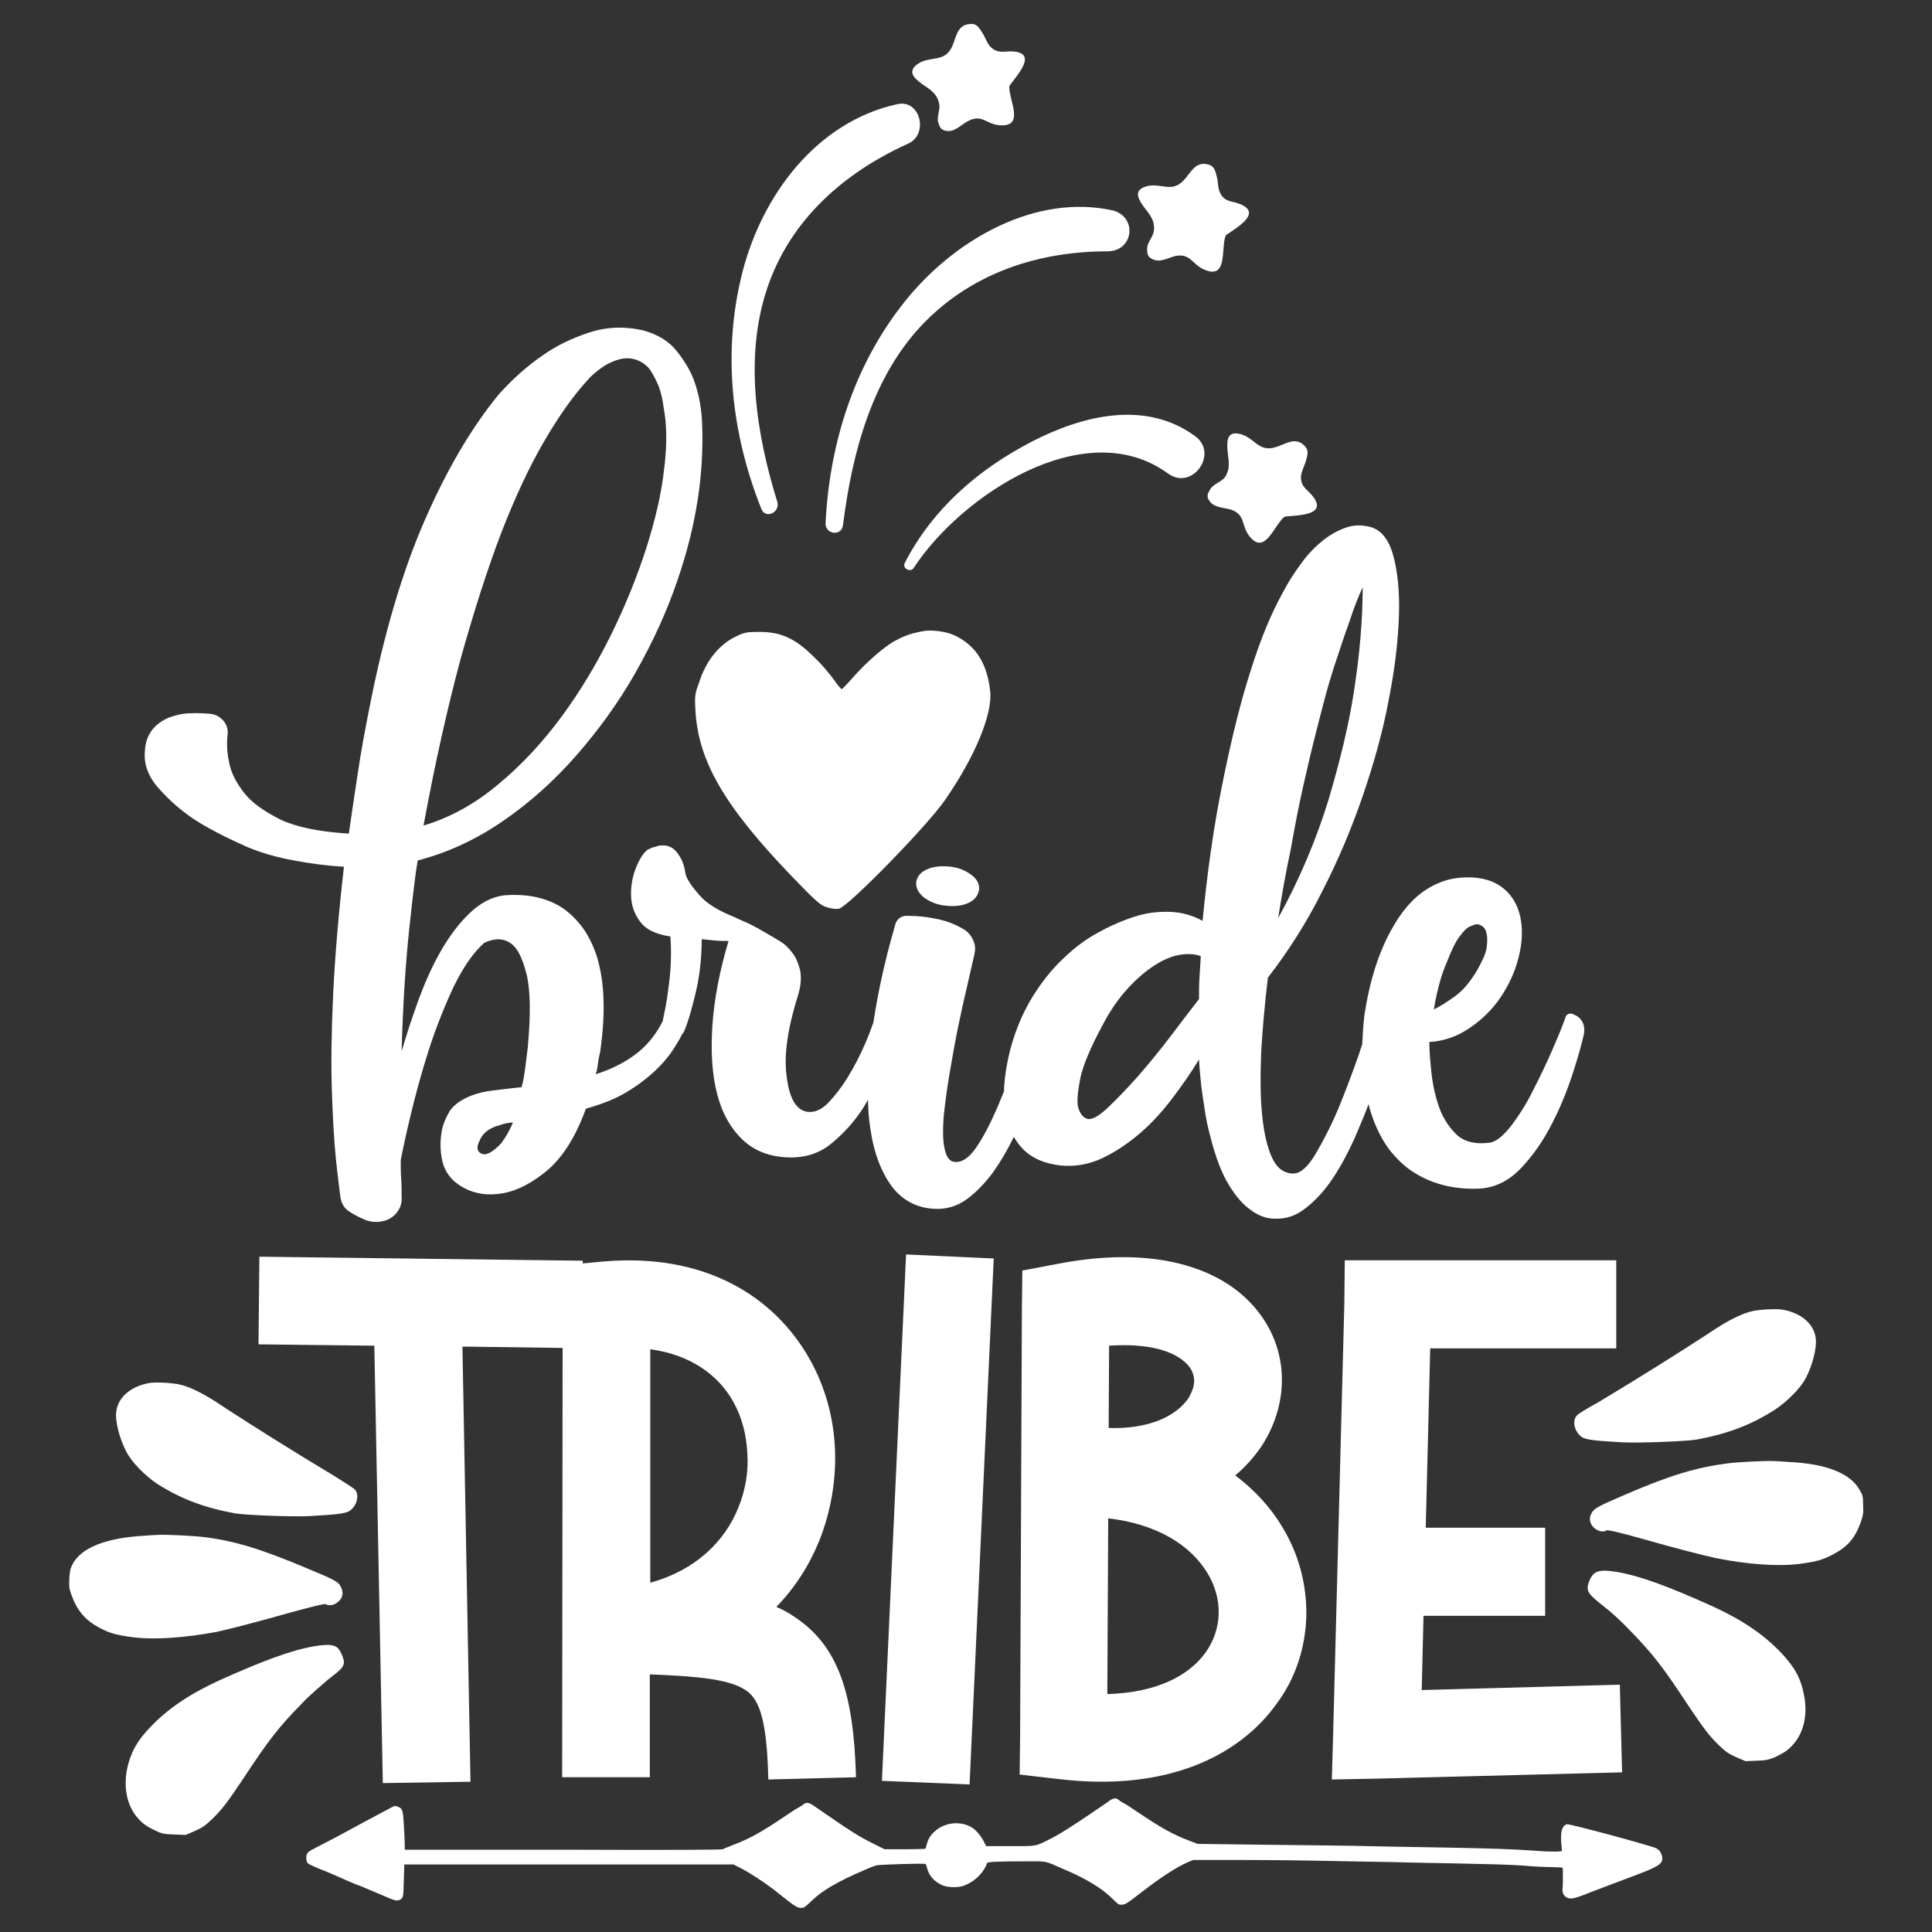 <?xml version="1.0" encoding="utf-8"?>
<!-- Generator: Adobe Illustrator 18.0.0, SVG Export Plug-In . SVG Version: 6.00 Build 0)  -->
<!DOCTYPE svg PUBLIC "-//W3C//DTD SVG 1.1//EN" "http://www.w3.org/Graphics/SVG/1.1/DTD/svg11.dtd">
<svg version="1.1" id="Layer_1" xmlns="http://www.w3.org/2000/svg" xmlns:xlink="http://www.w3.org/1999/xlink" x="0px" y="0px"
	 viewBox="0 0 432 432" enable-background="new 0 0 432 432" xml:space="preserve">
<rect x="0" y="0" width="432" height="432" fill="#333333" stroke="none"/>
<path fill="#FFFFFF" d="M28.3,324.7c-1.6-3-2.6-7-2.3-9.1c0.4-3.1,3.1-5.5,7.1-6.3c0.9-0.2,2.3-0.2,4.1-0.1c2.4,0.2,3,0.3,4.7,0.9
	c2.6,1,4.9,2.3,9.2,5.2c4.6,3,14.4,9.2,23.6,14.7c2.2,1.4,4.3,2.7,4.6,3c1,1,0.7,3.2-0.7,4.5c-0.9,0.9-2.4,1.1-9.3,1.5
	c-3.7,0.2-14.3-0.2-16.7-0.6c-7-1.3-12.1-3.2-17.6-6.7C32.4,329.9,29.5,327,28.3,324.7z M48.4,364.9c2.4-0.5,9.8-2.4,16.4-4.3
	c4.8-1.3,7.9-2.1,8.1-1.9c0.2,0.3,1.3,0.3,1.9,0c1.6-0.8,2.2-2.2,1.5-3.7c-0.6-1.3-1.1-1.6-7.6-4.3c-10.2-4.3-16-6.1-23-7
	c-2.4-0.3-8.6-0.6-10.4-0.5c-0.4,0-1.9,0.1-3.2,0.2c-8.5,0.5-14,2.7-15.9,6.4c-0.5,1-0.6,1.5-0.7,3.2c-0.1,1.8,0,2.3,0.5,3.7
	c1.3,3.5,3,5.5,6.1,7.2c2.4,1.3,3.9,1.7,7.7,2.2C34.6,366.7,41.4,366.2,48.4,364.9z M76.9,371.6c0-0.6-0.6-2.2-1.2-2.9
	c-0.8-1-2.3-1.1-5.4-0.6c-5.2,0.9-11.4,3.2-21.4,7.7c-6.5,3-11.3,6.2-15.3,10.4c-3,3.1-4.4,5.7-5.2,9.4c-0.8,4.2,0,8.1,2.3,10.8
	c1.2,1.4,2.1,2,4.2,3c1.5,0.7,1.8,0.7,4.1,0.8l2.5,0.1l2.1-0.9c1.8-0.8,2.3-1.2,4-2.8c2.2-2.2,3.1-3.4,6.8-8.9
	c5.6-8.5,7.8-11.4,13.3-17c1.5-1.6,4.1-3.8,5.6-5.1C76.3,373.3,76.9,372.7,76.9,371.6z M352.6,316.5c-1,1-0.7,3.2,0.7,4.5
	c0.9,0.9,2.4,1.1,9.3,1.5c3.7,0.2,14.3-0.2,16.7-0.6c7-1.3,12.1-3.2,17.6-6.7c2.7-1.8,5.6-4.7,6.8-6.9c1.6-3,2.6-7,2.3-9.1
	c-0.4-3.1-3.1-5.5-7.1-6.3c-0.9-0.2-2.3-0.2-4.1-0.1c-2.4,0.2-3,0.3-4.7,0.9c-2.6,1-4.9,2.3-9.2,5.2c-4.6,3-14.4,9.2-23.6,14.7
	C354.9,314.9,352.8,316.2,352.6,316.5z M416.6,336.5c0-1.8-0.1-2.2-0.7-3.2c-2-3.8-7.4-6-15.9-6.4c-1.4-0.1-2.8-0.2-3.2-0.2
	c-1.8-0.1-8.1,0.2-10.4,0.5c-7,0.9-12.8,2.6-23,7c-6.5,2.8-7,3.1-7.6,4.3c-0.7,1.4-0.1,2.9,1.5,3.7c0.5,0.3,1.7,0.3,1.9,0
	c0.1-0.2,3.2,0.5,8.1,1.9c6.6,1.9,14,3.8,16.4,4.3c7,1.4,13.8,1.9,18.6,1.3c3.8-0.5,5.3-0.9,7.7-2.2c3.2-1.7,4.8-3.6,6.1-7.2
	C416.6,338.8,416.7,338.3,416.6,336.5z M398.3,369.6c-4-4.2-8.8-7.4-15.3-10.4c-10-4.5-16.2-6.8-21.4-7.7c-3-0.5-4.5-0.4-5.4,0.6
	c-0.6,0.6-1.2,2.2-1.2,2.9c0,1.1,0.6,1.8,3.5,4.1c1.6,1.2,4.1,3.5,5.6,5.1c5.5,5.6,7.7,8.5,13.3,17c3.7,5.5,4.6,6.7,6.8,8.9
	c1.7,1.6,2.2,2,4,2.8l2.1,0.9l2.5-0.1c2.3-0.1,2.6-0.2,4.1-0.8c2.1-1,3-1.6,4.2-3c2.3-2.7,3.1-6.6,2.3-10.8
	C402.7,375.3,401.3,372.8,398.3,369.6z M125.8,301.4l-22.4-0.3l1.8,97.3l-19.6,0.3l-1.9-97.8l-25.9-0.3l0.2-19.6l72.3,0.9l0,0.6
	l4.3-0.4c23-2.1,38.6,7.8,46.5,21.9c3.4,6.1,5.3,12.9,5.6,20c0.3,6.9-0.9,13.9-3.5,20.5c-2.2,5.4-5.4,10.5-9.6,14.8
	c1.4,0.6,2.7,1.3,4,2.2c9.7,6.4,13.3,16.8,13.8,35.9l-19.6,0.5c-0.3-12-1.6-17.8-5.1-20c-3.6-2.4-10.6-3.1-21.4-3.5v23h-19.6
	L125.8,301.4z M145.4,353.9c10.2-2.8,16.7-9.3,19.7-16.8c1.6-3.9,2.3-8.1,2-12.2c-0.2-4.1-1.2-8-3.1-11.4c-3.3-6-9.6-10.6-18.6-11.8
	V353.9z M197.2,398.2l19.6,0.8l5.4-117.6l-19.6-0.9L197.2,398.2z M276.2,329.9c4.4,3.3,8,7.3,10.5,11.5c3.8,6.2,5.5,13.1,5.4,19.9
	c-0.2,7-2.3,13.8-6.6,19.6c-8.4,11.8-24.7,19.8-48.8,16.9l-8.7-1l0.1-8.8l0.4-95.8l0.1-8.1l7.9-1.5c21.2-4.1,35.5,0.7,43.1,8.7
	c4.4,4.6,6.7,10.2,7,15.9c0.3,5.6-1.3,11.3-4.6,16.3C280.4,325.8,278.5,328,276.2,329.9z M247.9,319.3c9.1,0.3,15.1-2.7,17.8-6.6
	c0.9-1.5,1.4-2.9,1.3-4.3c-0.1-1.2-0.6-2.4-1.6-3.4c-2.8-2.9-8.5-4.7-17.4-4.1L247.9,319.3z M272.5,360.9c0.1-3.1-0.8-6.4-2.6-9.3
	c-3.7-6-11-10.8-22.1-12.1l-0.2,39.3c11-0.3,18.2-4.1,21.9-9.2C271.4,367,272.4,364,272.5,360.9z M300.6,291.3l-2.5,96.3l-0.3,10.3
	l10.3-0.2l54.6-1.4l-0.5-19.6l-44.3,1.2l0.4-16.6h27.2v-19.7h-26.7l1-40.1h41.6v-19.7h-60.7L300.6,291.3z M35.6,176.4
	c-2.4-2.6-3.5-5.5-3.2-8.5c0.1-2,0.7-3.5,1.7-4.8c1-1.2,2.3-2.1,3.8-2.7c1.5-0.5,3-0.9,4.6-0.9c1.6-0.1,3.1,0,4.4,0.1
	c1.2,0.1,2.2,0.6,3,1.5c0.8,0.9,1.1,1.9,1,3.1c-0.2,1.7-0.2,3.8,0.3,6.1c0.4,2.4,1.6,4.7,3.4,7c1.8,2.3,4.6,4.2,8.2,6
	c3.7,1.7,8.7,2.7,15.2,3.1c0.6-4.3,1.3-8.8,2-13.5c0.7-4.7,1.6-9.6,2.6-14.6c3.2-16.4,7.3-30.3,12.3-41.8c5-11.5,10.6-21,16.7-28.4
	c3.1-3.4,6.3-6.3,9.7-8.6c2.9-2.1,6.4-3.8,10.3-5.1c3.9-1.3,8-1.5,12.3-0.5c3.2,0.9,5.7,2.4,7.5,4.7c1.8,2.3,3.2,4.6,4,7.1
	c1,2.9,1.5,6,1.6,9.3c0.2,5.4-0.1,11-1,16.8c-0.9,5.8-2.4,11.8-4.5,17.9c-2.4,7.1-5.6,14-9.4,20.7c-3.8,6.7-8.3,12.9-13.3,18.6
	c-5,5.7-10.5,10.6-16.5,14.7c-6,4.1-12.3,7-18.9,8.7c-0.5,2.8-1.1,7.9-1.9,15.4c-0.8,7.5-1.4,16.6-1.7,27.3
	c1.1-3.8,2.4-7.7,3.8-11.6c1.5-4,3.1-7.6,5-10.9c1.9-3.3,4-6.1,6.4-8.4c2.4-2.3,5-3.7,7.8-4c5-0.4,9.3,0.5,12.8,2.7
	c1.5,1,2.9,2.3,4.2,3.9c1.3,1.6,2.5,3.8,3.4,6.3c0.9,2.6,1.5,5.7,1.7,9.3c0.2,3.7,0,7.9-0.7,12.8c-0.2,0.9-0.4,1.7-0.5,2.6
	c-0.1,0.9-0.2,1.6-0.5,2.4c3.2-1,6.1-2.4,8.7-4.3c2.6-1.9,4.7-4.4,6.3-7.6c0,0,0,0,0-0.1c0.4-1.9,0.9-4.2,1.2-6.8
	c0.6-4.1,0.8-8.1,0.5-12c-3.3-0.5-5.6-1.6-6.9-3.5c-1.3-1.8-1.9-3.8-1.9-6c0-2.2,0.4-4.2,1.2-6.1c0.8-1.9,1.6-3.1,2.5-3.8l1.1-0.5
	c0.4-0.1,0.8-0.2,1.4-0.4c0.5-0.1,1.1-0.1,1.7,0c1,0.2,1.7,0.7,2.3,1.4c0.5,0.7,1,1.4,1.3,2.2c0.3,0.8,0.5,1.5,0.6,2.2
	c0.1,0.7,0.3,1.2,0.5,1.6c0.6,1.1,1.6,2.5,3.1,4.1c1.5,1.6,4,3.1,7.5,4.5c0.2,0.1,1,0.5,2.2,1c1.2,0.5,2.7,1.3,4.4,2.3
	c1.1,0.6,2.2,1.3,3.4,2c1.2,0.7,2.1,1.6,2.9,2.7c0.8,1,1.3,2.3,1.7,3.8c0.3,1.5,0.2,3.2-0.3,5.1c-2.4,7.6-3.4,13.8-2.7,18.7
	c0.6,4.9,2.1,7.5,4.6,7.9c1.6,0.2,3.1-0.4,4.7-2c1.5-1.6,3-3.5,4.4-5.8c1.4-2.3,2.6-4.6,3.7-7.1c0.9-2,1.5-3.7,2-5.1
	c1-6.6,2.5-13.6,4.7-21.2c0.4-2,1.5-2.8,3.5-2.6c1.7,0,3.8,0.2,6.1,0.7c2.4,0.5,4.6,1.4,6.5,2.7c0.7,0.6,1.3,1.4,1.6,2.3
	c0.4,0.9,0.4,1.9,0.2,2.8c-0.4,1.7-0.9,4-1.6,7c-0.7,2.9-1.4,6.1-2.1,9.5c-0.7,3.4-1.3,6.9-1.9,10.4c-0.6,3.5-1,6.7-1.3,9.5
	c-0.2,2.9-0.2,5.3,0.2,7.1c0.4,1.9,1.1,2.9,2.2,3c1.6,0.2,3.2-0.8,4.8-3.1c1.6-2.3,3.1-5.2,4.6-8.6c0.6-1.3,1.1-2.7,1.7-4.1
	c0-0.9,0.1-1.9,0.2-2.9c0.4-3.3,1.1-6.6,2.3-10c1.2-3.4,2.7-6.5,4.7-9.5c2-3,4.1-5.5,6.4-7.6c2.2-2.1,4.6-3.9,7.3-5.4
	c2.7-1.5,5.4-2.7,8.2-3.6c2.7-0.9,5.4-1.2,8.1-1.1c2.6,0.1,5,0.8,7.2,2c1-10.4,2.4-20.6,4.4-30.5c2-10,4.1-18.5,6.4-25.6
	c2.1-6.7,4.5-12.6,7.3-17.6c1.1-2.1,2.4-4.1,3.8-6c1.4-2,2.9-3.6,4.6-5c1.6-1.4,3.4-2.4,5.2-3.1c1.8-0.7,3.7-0.8,5.7-0.3
	c2.4,0.6,4.2,2.7,5.2,6.3c1,3.6,1.5,8.2,1.3,13.7c-0.2,5.6-0.9,11.8-2.3,18.8c-1.3,7-3.3,14.1-5.8,21.4c-2.5,7.3-5.5,14.4-9.1,21.4
	c-3.5,7-7.6,13.4-12.1,19.2c-0.7,5.9-1.2,11.4-1.5,16.7c-0.2,5.3-0.2,9.9,0.2,13.9c0.4,4,1.1,7.2,2.2,9.6s2.7,3.6,4.8,3.6
	c1.6,0,3.3-1.5,5.1-4.6c1.8-3.1,3.6-6.6,5.2-10.5c1.6-4,3.1-7.9,4.4-11.7c0.2-0.7,0.5-1.4,0.7-2.1c0.1-2.1,0.2-4.3,0.5-6.6
	c0.9-5.9,2.3-11.1,4.4-15.8c0.9-2,1.9-3.8,3.1-5.7c1.2-1.8,2.6-3.5,4.2-4.9c1.6-1.4,3.4-2.5,5.5-3.3c2.1-0.8,4.4-1.1,7-1
	c3.3,0.2,5.8,1.3,7.6,3.1c1.8,1.8,2.8,4,3.2,6.6c0.4,2.6,0.2,5.4-0.6,8.4c-0.8,3.1-2.1,5.9-3.9,8.6c-1.8,2.7-4.1,5-6.9,6.9
	c-2.7,1.9-5.8,3-9.1,3.2c0,2,0.2,4.3,0.5,7.1c0.3,2.7,0.9,5.3,1.8,7.8c0.9,2.4,2.3,4.4,4,6c1.8,1.5,4.2,2,7.2,1.6
	c1.5-0.2,3.1-1.6,4.9-3.9c1.8-2.4,3.5-5.1,5-8.2c1.6-3.1,3-6.1,4.3-9.1c1.3-3,2.2-5.2,2.7-6.7c0.1-0.5,0.4-0.8,0.8-0.9
	c0.4-0.1,0.8-0.1,1.2,0.2c0.5,0.2,0.8,0.4,0.9,0.5c1.1,0.9,1.5,2.1,1.3,3.7c-0.4,1.7-1.1,4.5-2.3,8.2c-1.2,3.8-2.7,7.7-4.7,11.6
	c-2,4-4.4,7.5-7.2,10.4c-2.9,3-6.2,4.5-10,4.5c-5.4,0.1-10.1-1.2-14.1-3.8c-1.7-1.1-3.3-2.6-4.9-4.5c-1.5-1.9-2.8-4.2-3.9-7.1
	c-0.4-1.1-0.8-2.3-1.1-3.5c-0.9,2.5-2,5-3.1,7.6c-1.5,3.3-3.1,6.3-4.9,9c-1.8,2.7-3.8,4.9-6,6.6c-2.1,1.7-4.4,2.5-6.9,2.4
	c-2,0-3.8-0.7-5.5-2c-1.6-1.1-3.2-2.9-4.8-5.5c-1.6-2.6-3-6.2-4.2-11c-0.5-1.8-0.9-3.7-1.2-5.7c-0.3-2-0.6-3.8-0.8-5.5
	c-0.2-2-0.4-3.9-0.5-5.9c-1.7,2.8-3.7,5.7-5.9,8.6c-2.2,2.9-4.6,5.6-7.3,7.9c-2.7,2.3-5.5,4.2-8.5,5.6c-3,1.4-6.1,1.9-9.3,1.6
	c-3.4-0.4-6.1-1.5-8.1-3.4c-0.9-0.9-1.7-1.9-2.3-3c-1.4,2.9-3,5.6-4.7,8c-1.8,2.4-3.7,4.4-5.9,6c-2.1,1.5-4.4,2.2-6.9,2.1
	c-4-0.1-7.3-1.8-9.7-4.9c-2.4-3.2-4.1-7.5-4.9-13.1c-0.3-2-0.5-4.1-0.5-6.4c-0.3,0.6-0.7,1.1-1,1.7c-2,3.1-4.3,5.7-7.1,8
	c-2.7,2.3-6,3.3-9.6,3.2c-4.3-0.1-7.8-1.5-10.4-4c-2.7-2.6-4.6-6-5.7-10.4c-1.1-4.3-1.4-9.4-1-15.2c0.4-5.8,1.6-12.1,3.6-18.8
	c-1,0-2,0-3-0.1c-1-0.1-2-0.2-3-0.3c0,4.4-0.5,8.5-1.4,12.2c-0.9,3.7-1.7,6.5-2.5,8.3c-0.1,0.3-0.3,0.6-0.5,0.8
	c-0.5,1-1.1,2-1.8,3.1c-1,1.6-2.4,3.3-4.2,5c-1.8,1.7-3.9,3.3-6.4,4.8c-2.5,1.5-5.5,2.7-9.1,3.7c-2.2,6.1-5,10.6-8.4,13.6
	c-3.4,2.9-6.8,4.7-10.1,5.3c-3.3,0.6-6.2,0.2-8.8-1.2c-2.6-1.4-4.2-3.4-4.8-6c-0.5-2.2-0.5-4.3-0.2-6.2c0.2-1.7,0.9-3.3,1.8-4.9
	c1-1.5,2.7-2.7,5.1-3.6c1.3-0.5,3-0.9,4.9-1.1c1.9-0.2,3.9-0.5,6.1-0.7c0.4-1.2,0.6-2.6,0.8-4c0.2-1.5,0.4-3.1,0.6-4.8
	c0.7-7.6,0.6-13.1-0.3-16.6c-0.9-3.5-2-5.7-3.4-6.7c-1.6-1.2-3.6-1.3-6-0.2c-2.4,2.1-4.7,5.4-6.9,9.9c-2.1,4.5-4,9.3-5.6,14.3
	c-1.6,5-2.9,9.8-4,14.4c-1.1,4.6-1.8,7.9-2.2,10c0,1.3,0,2.7,0.1,4.1c0.1,1.4,0.1,2.8,0.1,4.1c0.1,1.2-0.2,2.3-0.9,3.3
	c-0.7,1-1.6,1.6-2.7,2c-1.7,0.5-3.3,0.4-4.7-0.2c-1.4-0.6-2.5-1.2-3.4-1.8c-1.1-0.7-1.8-1.8-2-3.3c-0.2-1.7-0.6-4.6-1-8.5
	c-0.4-4-0.7-9-0.9-15.2c-0.2-6.2-0.1-13.4,0.3-21.8c0.4-8.4,1.2-17.8,2.4-28.3c-3.7-0.2-7.4-0.7-11.2-1.4c-3.8-0.7-7.3-1.7-10.4-3
	c-4.5-2-8.5-4-11.9-6.2C40.7,181.4,38,179.1,35.6,176.4z M114.7,251c-0.6,0-1.2,0.1-1.6,0.2c-0.5,0.1-0.9,0.2-1.3,0.4
	c-0.5,0.1-0.9,0.2-1.3,0.4c-1.5,0.6-2.5,1.5-3.1,2.7c-0.6,1.2-0.8,2-0.5,2.5c0.1,0.4,0.4,0.6,0.9,0.8c0.5,0.2,1.1,0.1,1.8-0.3
	c0.7-0.4,1.6-1.1,2.5-2.1C113,254.4,113.9,252.9,114.7,251z M320.6,225.7c1.3-0.6,2.9-1.6,4.7-2.9c1.8-1.3,3.4-3.2,4.9-5.7
	c1.2-2.1,2-3.8,2.2-5.1c0.2-1.3,0.2-2.4,0-3.3c-0.2-0.9-0.6-1.4-1.1-1.7c-0.5-0.3-0.9-0.4-1.3-0.3c-0.2,0-0.7,0.2-1.4,0.5
	c-0.7,0.3-1.4,1.1-2.3,2.3c-0.9,1.2-1.8,3.1-2.8,5.7C322.4,217.6,321.4,221.1,320.6,225.7z M285.8,205.3c4.9-8.9,8.6-17.8,11.3-26.6
	c2.6-8.8,4.5-16.7,5.6-23.8c1.3-8.3,2-16.2,2-23.6c-1,2.2-2,4.7-2.9,7.5c-1,2.8-1.9,5.4-2.7,7.9c-1,2.9-1.9,5.9-2.7,8.8
	c-0.6,2.2-1.3,5-2.2,8.5c-0.9,3.5-1.8,7.4-2.8,11.8c-1,4.4-1.9,9.1-2.8,14.2C287.5,195.1,286.6,200.2,285.8,205.3z M241,247.3
	c0.4,1.6,1.1,2.6,2.2,2.9c1,0.2,2.5-0.6,4.6-2.6c2.1-2,4.3-4.3,6.8-7.1c2.4-2.8,4.9-5.8,7.3-9c2.4-3.2,4.5-5.9,6.2-8.1
	c0-1.6,0-3.1,0.1-4.7c0.1-1.5,0.2-3.1,0.3-4.9c-1.3-0.5-2.9-0.6-4.7-0.3c-1.8,0.3-3.7,1.1-5.7,2.4c-2,1.3-4,3-6,5.2
	c-2,2.2-3.9,4.9-5.6,8.2c-2.7,5-4.3,8.9-4.9,11.6C241,243.9,240.8,246,241,247.3z M94.7,184.6c6-1.8,11.6-4.9,16.8-9.3
	c5.2-4.3,9.9-9.4,14.1-15.1c4.2-5.7,7.9-11.9,11.1-18.4c3.2-6.5,5.8-13,7.8-19.2c2-6.3,3.4-12.2,4-17.7c0.7-5.5,0.6-10.1-0.1-13.7
	c-0.2-1.8-0.6-3.4-1.1-4.8c-0.5-1.2-1.1-2.4-1.8-3.5s-1.8-1.9-3.1-2.4c-1.3-0.5-2.7-0.5-4.1-0.1c-1.4,0.4-2.6,1-3.6,1.7
	c-1.3,0.9-2.5,1.9-3.5,3.1c-3.2,3.5-6.4,8.1-9.6,13.6c-3.2,5.5-6.4,12.3-9.5,20.3c-3.1,8.1-6.1,17.5-9.1,28.2
	C100.1,158.1,97.3,170.5,94.7,184.6z M212.6,193.8c-2-0.2-3.7-0.1-5.1,0.5c-1.5,0.6-2.3,1.5-2.6,2.7c-0.2,1.3,0.3,2.5,1.6,3.6
	c1.3,1,2.9,1.7,4.9,1.9c1.8,0.2,3.5,0.1,4.9-0.5c1.5-0.6,2.3-1.6,2.6-2.9c0.2-1.2-0.3-2.4-1.6-3.4C216,194.7,214.4,194,212.6,193.8z
	 M230.8,98.7c-12,6.2-22.3,15.1-28.5,27.2c-0.6,1.2,1.3,2.2,2,1.1c10.5-16.1,38.3-34.7,56.9-21.1c5.4,3.9,11.4-4.5,6-8.4
	C256.1,89.4,242.1,92.9,230.8,98.7z M203.4,66.1c-12,14.3-17.9,32.4-18.8,50.9c-0.1,2.5,3.6,3,3.9,0.4c2-16.1,6.6-33.6,18.4-45.5
	c10.9-11,25.5-15.7,40.7-15.7c6,0,6.8-7.9,1-9.2C231.6,43.4,214.2,53.3,203.4,66.1z M173.8,112.2c-4.7-15.2-7.4-32.2-2.3-47.6
	c5.1-15.4,17.2-26,31.6-32.5c4.6-2.1,2.7-10-2.5-8.8c-18.1,4-30.2,20.4-34.6,37.6c-4.5,17.7-2.5,35.9,4.2,52.8
	C171.1,116.2,174.5,114.6,173.8,112.2z M206.2,18.8c1.7,1.2,3.3,2,3.8,4.4c0.3,1.3-0.6,3-0.2,4.2c0.4,1.2,0.6,1.7,2,1.9
	c1.8,0.2,3.3-1.6,4.8-2.3c3-1.5,4,0.8,6.9,1c5.9,0.5,1.9-5.9,2.2-8.8c1.9-2.6,6.3-7.3,0.8-7.7c-2-0.1-3.3,0.6-5-1
	c-0.8-0.8-1.2-2.2-1.8-3.1c-0.9-1.4-1.4-2.3-3.1-2c-2.6,0.3-2.8,3-3.7,5c-1.7,3.7-4.9,2-7.7,3.9C202.8,16,204.4,17.5,206.2,18.8z
	 M258,51.6c-0.1,1.3-1.5,2.6-1.5,4c0,1.2,0.1,1.9,1.3,2.4c1.7,0.8,3.7-0.5,5.2-0.8c3.3-0.5,3.5,1.9,6.3,3.1c5.4,2.3,3.6-5,4.8-7.7
	c2.6-1.8,8.2-5,3.1-7c-1.8-0.7-3.4-0.4-4.4-2.5c-0.5-1-0.4-2.5-0.7-3.5c-0.4-1.6-0.6-2.6-2.3-2.9c-2.6-0.5-3.6,2-5.1,3.6
	c-2.8,3-5.2,0.4-8.5,1.4c-2.8,0.9-1.7,2.8-0.4,4.6C257,47.9,258.3,49.2,258,51.6z M274.5,100.9c0.2,2.1,0.7,3.8-0.6,5.8
	c-0.8,1.1-2.6,1.5-3.3,2.7c-0.6,1.1-0.9,1.6-0.1,2.7c1.1,1.5,3.4,1.4,4.9,1.9c3.1,1.2,2.1,3.4,3.9,5.8c3.6,4.7,5.6-2.6,8-4.3
	c3.2-0.3,9.6-0.3,6.2-4.6c-1.2-1.5-2.7-2-2.6-4.4c0.1-1.1,0.8-2.4,1.1-3.4c0.4-1.6,0.8-2.5-0.6-3.7c-2-1.7-4.1,0-6.2,0.6
	c-3.9,1.2-4.7-2.3-8.1-3C274.3,96.4,274.3,98.7,274.5,100.9z M155.5,158.8c0.6,11.4,6.5,21.5,21.6,37.2c5.4,5.6,6.4,6.5,7.9,6.9
	c0.9,0.3,2.1,0.4,2.6,0.3c2.2-0.6,19.7-18.5,23.7-24.3c6.8-9.8,10.7-19.4,10.1-24.4c-0.7-6.3-3.3-10.2-7.9-12.4
	c-1.9-0.9-5-1.3-6.9-1c-2.4,0.4-4.3,1-6.1,2c-2.5,1.2-6.8,5-9.8,8.4c-1.2,1.4-2.4,2.6-2.5,2.6c-0.1,0-1-1-1.8-2.2
	c-0.9-1.2-2.6-3.3-3.9-4.5c-4.4-4.5-7.6-6.1-12.7-6.1c-2.7,0-3.4,0.1-5.2,1c-3.8,1.8-6.8,5.5-8.3,10.4
	C155.4,155,155.3,155.7,155.5,158.8z M370.4,413.3c-1.5-0.7-19.4-5.5-20-5.4c-1.1,0.3-1.5,1.6-1.3,4.2c0.1,0.8,0.1,1.6,0.2,1.7
	c0,0.3-2.9,0.3-6.5,0c-4.2-0.3-9.2-0.5-20.5-0.7c-5.6-0.1-13-0.2-16.3-0.3c-3.3-0.1-13.3-0.2-22.1-0.3l-16.1-0.2l-2.1-0.8
	c-3.4-1.3-6.1-2.8-11.3-6.3c-1.3-0.9-2.7-1.8-3.1-2c-0.4-0.2-0.9-0.5-1.1-0.7c-0.7-0.6-1.3-0.5-2.6,0.5c-5.5,3.8-10.2,6.9-12.4,8
	c-3.8,1.9-3,1.8-9.3,1.8l-5.4,0l-0.6-1.2c-0.7-1.3-1.9-2.7-3-3.2c-2.6-1.3-5.9-0.8-8,1.2c-0.9,0.8-1.4,1.7-1.7,2.9
	c-0.1,0.5-0.3,0.9-0.3,0.9c0,0-2.1,0.1-4.6,0.1l-4.5,0l-2.6-1.3c-3.1-1.5-5.4-3-12.9-8.2c-1.4-1-2-1.1-2.7-0.5
	c-0.2,0.2-0.7,0.5-1.1,0.7c-0.4,0.2-1.8,1.1-3.1,2c-5.2,3.5-7.9,5-11.4,6.3c-1.2,0.5-2.3,0.9-2.4,1c-0.2,0.1-8.5,0.2-35.7,0.1
	l-35.4,0l0-1.3c0-0.7-0.1-2.7-0.2-4.3c-0.2-3.3-0.3-3.6-1.3-4c-0.4-0.2-0.7-0.2-1-0.1c-0.2,0.1-3,1.6-6.2,3.3
	c-7.5,4.1-8.6,4.6-10.9,5.8c-2.2,1.1-2.4,1.3-2.4,2.5c0,0.5,0.1,0.8,0.3,1.1c0.2,0.2,1.2,0.7,2.7,1.3c1.3,0.5,3.2,1.3,4.3,1.8
	c1.1,0.5,3.3,1.5,5,2.1c1.7,0.7,4,1.7,5.2,2.2c2.3,1,2.7,1.1,3.4,0.8c0.8-0.4,0.8-0.6,0.9-4.4l0.1-3.5l36.8,0l36.8,0l1.4,0.7
	c1.7,0.8,6,3.6,8.1,5.3c4.4,3.5,4.7,3.7,5.7,3.7c0.6,0,0.7-0.1,2-1.3c2.5-2.5,5.9-4.5,12.2-7.2c1.1-0.5,2.2-0.9,2.6-1
	c0.7-0.2,10.9-0.5,11-0.3c0,0.1,0.2,0.4,0.3,0.9c0.4,1.7,1.6,3,3.3,3.8c1.1,0.5,3.1,0.6,4.4,0.3c2.6-0.7,5-3,5.7-5.2
	c0.1-0.3,2.6-0.4,8.6-0.4c4.9,0,4.1-0.2,8.2,1.6c5.5,2.3,9,4.5,11.4,6.9c1.1,1.1,1.2,1.2,1.8,1.2c0.9,0,1.2-0.2,4.3-2.6
	c4.5-3.5,8.2-5.9,10.8-7l1-0.4l11.2,0c6.2,0,14.5,0.1,18.4,0.2c4,0.1,13.3,0.2,20.7,0.4c15.3,0.3,21.4,0.4,25.3,0.8
	c1.5,0.1,3.7,0.2,4.8,0.2c1.1,0,2.1,0.1,2.2,0.1c0.1,0.2,0.1,4,0,4.6c-0.2,1.3,0.6,2.3,1.8,2.3c0.8,0,1.5-0.2,5-1.6
	c3.2-1.2,4.8-1.8,9-3.4c5.4-2,6.5-2.7,6.5-3.9C371.7,414.6,371.1,413.7,370.4,413.3z"/>
</svg>
